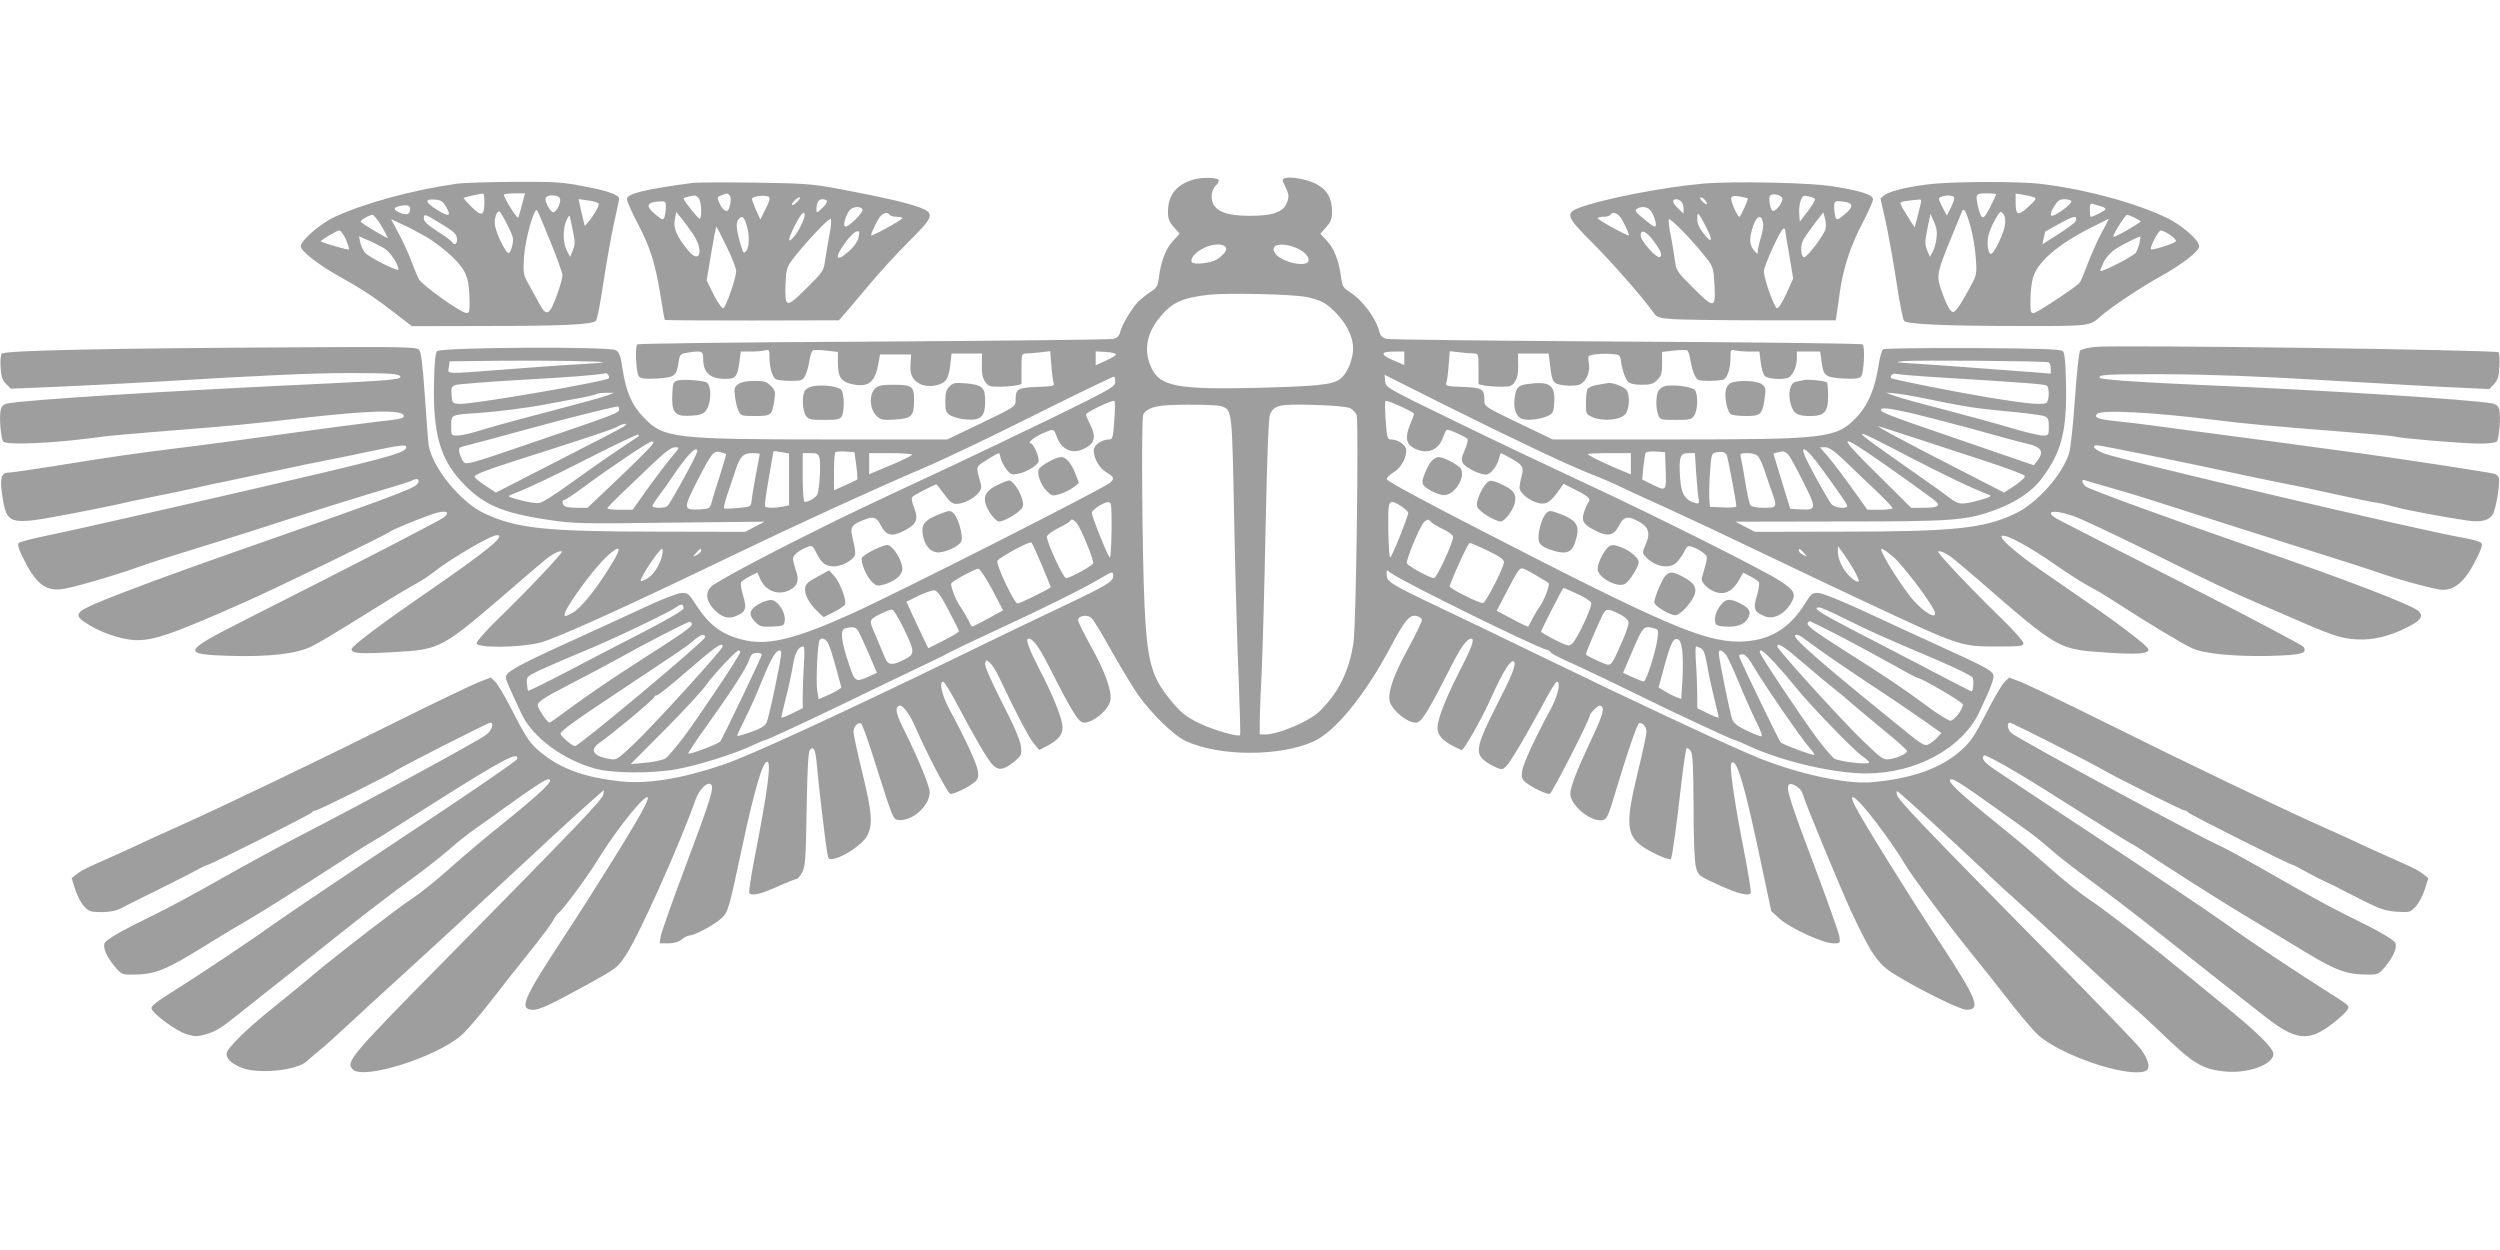 <?xml version="1.0" standalone="no"?>
<!DOCTYPE svg PUBLIC "-//W3C//DTD SVG 20010904//EN"
 "http://www.w3.org/TR/2001/REC-SVG-20010904/DTD/svg10.dtd">
<svg version="1.0" xmlns="http://www.w3.org/2000/svg"
 width="1280pt" height="640pt" viewBox="0 0 1280 640"
 preserveAspectRatio="xMidYMid meet">
<g transform="translate(0,640) scale(0.1,-0.1)"
fill="#9e9e9e" stroke="none">
<path d="M6108 5480 c-86 -26 -128 -80 -128 -164 0 -36 6 -52 30 -79 l30 -34
-34 -36 c-37 -40 -61 -102 -72 -185 -6 -47 -11 -56 -43 -76 -20 -13 -48 -36
-64 -51 -32 -33 -83 -118 -92 -156 -4 -18 -16 -29 -33 -34 -15 -4 -568 -10
-1229 -14 -661 -3 -1205 -10 -1210 -14 -13 -13 -6 -146 8 -164 11 -12 29 -14
93 -11 90 5 100 13 110 82 6 41 9 44 44 50 75 12 82 9 82 -29 0 -73 35 -105
115 -105 52 0 60 11 71 88 l7 52 51 0 c28 0 61 3 74 6 20 6 22 3 22 -39 0 -50
14 -97 33 -109 7 -4 40 -8 74 -8 58 0 63 2 76 28 8 15 17 48 21 74 4 26 12 50
17 54 6 3 37 3 70 -1 l59 -7 0 -58 c0 -73 18 -97 82 -109 77 -14 110 15 126
111 l8 43 79 0 80 0 -3 -47 c-4 -57 9 -83 49 -104 37 -19 102 -11 129 16 11
11 21 41 25 79 l7 61 78 0 78 0 -1 -58 c-1 -41 3 -66 16 -85 15 -24 24 -27 71
-27 29 0 68 3 85 6 l31 7 0 78 c0 75 1 79 23 79 12 0 45 3 73 6 l51 6 6 -73
c3 -41 8 -81 12 -90 6 -15 -5 -17 -85 -20 -100 -4 -110 -10 -110 -67 0 -33 0
-34 -175 -118 l-175 -84 -603 0 c-793 0 -848 7 -947 108 -65 66 -95 136 -113
256 -9 62 -16 81 -33 93 -31 20 -896 15 -916 -5 -9 -9 -14 -58 -16 -168 -5
-249 31 -380 137 -496 111 -121 205 -163 451 -200 126 -19 168 -20 620 -14
l485 5 -50 -26 -50 -26 -440 1 c-581 0 -730 16 -894 93 -122 56 -268 236 -286
349 -3 19 -12 134 -20 255 -12 169 -19 223 -30 235 -14 13 -84 15 -578 12
-1006 -5 -1547 -16 -1558 -33 -6 -8 -8 -40 -6 -72 3 -45 9 -63 28 -83 l25 -24
244 10 c135 6 355 17 490 25 549 33 805 45 1005 45 204 0 255 -4 255 -20 0
-13 -70 -19 -406 -35 -778 -36 -1514 -82 -1607 -101 -18 -4 -29 -14 -33 -30
-9 -36 0 -152 13 -165 15 -15 166 -12 348 6 83 9 157 18 165 20 8 2 161 16
340 30 343 27 400 33 680 65 345 39 507 43 517 13 5 -15 -14 -19 -142 -33 -55
-6 -260 -33 -455 -60 -195 -27 -446 -61 -556 -74 -233 -29 -338 -44 -635 -92
-119 -19 -225 -34 -237 -34 -35 0 -44 -30 -31 -112 24 -158 29 -160 359 -97
85 16 182 36 215 43 33 8 130 29 215 46 85 17 182 37 215 45 33 8 94 21 135
29 41 9 158 33 260 55 102 22 221 47 265 55 44 8 145 29 224 46 154 32 181 35
181 20 0 -24 -72 -46 -425 -130 -418 -99 -1251 -289 -1404 -320 -79 -16 -149
-34 -155 -40 -7 -7 -2 -28 18 -68 66 -137 115 -178 199 -169 54 6 261 66 402
116 44 16 150 50 235 76 85 26 229 71 320 100 362 117 567 181 740 232 47 14
93 29 103 34 27 15 41 0 21 -22 -21 -23 -175 -80 -944 -349 -267 -93 -587
-211 -695 -258 -113 -48 -119 -63 -42 -110 64 -39 144 -67 212 -77 101 -13
192 16 590 193 161 71 715 340 740 359 13 10 131 60 212 88 69 25 104 18 67
-13 -19 -16 -400 -213 -1033 -533 -307 -156 -312 -169 -68 -177 204 -6 343 10
422 48 33 16 143 82 245 146 102 64 220 136 263 160 42 23 92 54 110 69 85 69
299 195 332 195 48 0 -54 -83 -355 -290 -242 -167 -390 -278 -390 -294 0 -22
44 -25 212 -15 247 14 243 12 617 334 70 61 143 123 162 138 35 30 78 51 86
43 6 -6 -182 -205 -323 -341 -63 -61 -114 -119 -114 -128 0 -26 218 -24 326 3
84 22 429 178 989 448 343 165 699 328 990 453 94 40 347 161 562 269 216 108
395 194 398 192 3 -3 5 -16 5 -29 0 -22 -31 -40 -307 -175 -170 -82 -409 -197
-533 -255 -449 -209 -528 -247 -700 -333 -267 -132 -502 -259 -527 -282 -32
-30 -29 -70 7 -112 39 -44 77 -58 116 -41 53 22 59 38 39 104 -10 32 -14 64
-11 70 4 6 25 20 46 31 l38 19 12 -28 c27 -67 95 -93 155 -61 39 21 48 49 30
99 -8 24 -15 51 -15 61 0 18 32 43 75 60 23 9 27 6 46 -33 28 -53 45 -66 89
-67 39 0 97 31 107 57 4 9 0 43 -9 76 -17 67 -12 78 49 103 53 23 71 18 93
-26 27 -53 56 -60 118 -28 65 33 76 58 52 119 -13 36 -15 51 -6 57 12 11 113
62 120 62 2 0 20 -22 40 -50 27 -38 42 -50 62 -50 36 0 91 27 114 57 17 22 18
27 4 74 -12 39 -12 54 -4 64 10 12 96 65 105 65 2 0 6 -12 9 -28 4 -15 17 -40
30 -56 19 -25 27 -28 57 -22 41 7 97 40 106 62 7 18 -25 94 -40 94 -20 0 20
34 61 51 57 25 58 24 71 -13 27 -77 89 -99 157 -57 41 25 45 59 14 119 -11 22
-20 43 -20 48 0 11 138 77 146 69 4 -3 3 -49 -1 -102 -6 -85 -9 -95 -26 -95
-39 0 -79 -29 -79 -56 0 -42 29 -92 66 -113 39 -23 41 -32 17 -53 -38 -32
-1078 -559 -1318 -668 -280 -127 -423 -164 -541 -140 -124 25 -192 75 -268
195 -29 45 -35 50 -66 49 -20 -1 -97 -30 -180 -69 -80 -37 -257 -119 -394
-181 -264 -120 -326 -154 -326 -181 0 -15 14 -47 82 -191 57 -119 212 -233
378 -278 88 -24 293 -25 416 -2 105 19 291 77 381 119 34 16 65 29 68 29 9 0
216 96 400 185 170 82 285 138 445 214 47 22 92 45 100 50 8 5 114 56 235 112
255 118 456 218 536 266 66 39 69 39 69 14 0 -28 -32 -48 -260 -156 -113 -53
-356 -170 -540 -260 -601 -292 -1064 -505 -1194 -549 -218 -74 -393 -102 -534
-86 -179 20 -297 63 -396 142 -61 48 -77 71 -156 225 -34 66 -72 131 -84 142
l-23 22 -58 -22 c-32 -12 -221 -103 -419 -201 -407 -203 -914 -446 -1116 -536
-74 -33 -184 -83 -245 -112 -60 -28 -141 -64 -180 -81 -38 -16 -83 -39 -99
-52 l-29 -23 18 -58 c10 -31 30 -70 46 -87 24 -26 33 -29 89 -29 41 0 73 6 98
19 20 11 111 56 202 101 91 45 181 91 200 102 19 11 36 19 38 18 6 -4 537 262
540 271 2 5 10 9 17 9 14 0 395 190 418 208 20 15 466 242 477 242 22 0 8 -41
-22 -63 -48 -35 -594 -332 -963 -522 -104 -54 -284 -152 -400 -218 -116 -66
-264 -146 -330 -178 -177 -86 -254 -131 -260 -149 -8 -25 11 -68 51 -117 33
-40 39 -43 83 -43 127 0 172 18 401 160 69 43 159 97 200 120 41 24 121 73
177 109 56 36 124 79 150 95 26 17 100 64 163 105 63 41 131 84 151 95 38 22
97 59 311 195 351 222 435 267 426 225 -2 -9 -250 -179 -553 -379 -302 -200
-608 -406 -680 -457 -127 -91 -375 -257 -554 -370 -68 -43 -89 -61 -85 -73 12
-30 128 -115 179 -130 43 -13 55 -13 100 0 54 16 70 25 201 130 48 39 131 104
183 145 53 42 173 137 266 211 163 130 275 216 450 344 44 33 111 86 150 120
38 34 97 80 130 103 33 23 101 71 150 107 140 101 207 145 222 145 37 0 -30
-64 -257 -247 -69 -55 -179 -148 -245 -207 -66 -59 -151 -128 -190 -153 -84
-56 -384 -287 -510 -393 -49 -42 -137 -114 -195 -160 -148 -118 -250 -219
-250 -245 0 -27 23 -49 75 -71 81 -35 284 -16 335 32 8 8 36 31 61 52 26 20
93 81 150 134 57 53 187 173 289 265 101 92 228 209 281 258 53 50 145 135
205 190 60 55 145 134 189 175 82 78 282 259 324 295 l23 20 -3 -23 c-4 -25
-136 -163 -789 -826 -511 -518 -532 -543 -493 -582 55 -54 429 64 556 176 27
24 94 102 150 174 55 72 148 189 205 260 57 71 109 141 115 155 7 14 19 32 29
39 22 16 144 181 197 267 132 214 316 422 240 273 -39 -79 -241 -404 -421
-679 -202 -308 -223 -359 -147 -359 33 0 90 27 292 138 132 73 139 78 181 141
69 105 274 562 357 796 19 54 62 96 80 78 16 -16 -4 -80 -133 -423 -65 -173
-121 -332 -125 -353 l-6 -37 44 0 c28 0 53 7 69 20 14 11 31 20 39 20 28 0
137 60 169 92 31 33 35 47 102 362 65 302 105 436 128 436 22 0 3 -146 -63
-484 -19 -98 -32 -183 -29 -188 11 -17 57 -7 143 32 49 22 94 40 100 40 6 0
18 15 28 33 16 28 19 69 23 324 4 220 8 295 18 305 20 20 28 -2 36 -95 7 -83
41 -374 52 -436 5 -30 8 -33 33 -28 54 11 145 73 169 115 32 58 28 116 -23
326 -25 102 -45 196 -45 209 0 27 23 52 39 42 6 -3 36 -86 66 -183 97 -305 97
-307 123 -310 70 -10 162 71 162 143 0 29 -60 175 -126 307 -45 89 -53 121
-33 134 18 11 55 -37 89 -116 55 -127 160 -328 175 -334 15 -5 97 34 128 62
14 13 18 26 14 54 -5 36 -66 169 -147 318 -37 69 -53 140 -31 140 5 0 34 -46
64 -102 93 -176 159 -290 186 -320 32 -36 59 -32 116 14 35 30 37 34 32 77 -3
30 -35 105 -98 227 -61 121 -90 188 -85 199 6 17 7 17 25 1 11 -10 31 -41 44
-69 94 -198 153 -309 178 -341 l30 -36 37 19 c59 31 82 58 82 96 0 44 -46 160
-121 304 -53 103 -70 151 -53 151 25 0 55 -42 123 -178 103 -202 135 -252 161
-252 48 0 127 66 135 114 9 47 -27 148 -100 278 -36 65 -65 124 -65 132 0 25
49 32 70 10 11 -11 58 -89 105 -174 48 -85 108 -183 133 -219 71 -99 184 -209
245 -236 172 -79 481 -79 653 -1 112 51 265 240 395 486 72 135 97 165 132
156 15 -3 27 -13 27 -21 0 -9 -31 -73 -69 -143 -75 -136 -106 -225 -96 -271
10 -46 88 -111 135 -111 26 0 58 50 161 252 68 136 98 178 123 178 17 0 0 -48
-53 -151 -75 -144 -121 -260 -121 -304 0 -38 23 -65 82 -96 21 -10 39 -19 42
-19 12 0 104 162 153 272 59 132 100 195 114 181 14 -14 -8 -69 -96 -240 -87
-172 -100 -221 -66 -257 12 -13 40 -31 62 -41 37 -17 40 -17 59 0 22 20 107
164 195 328 31 59 61 107 66 107 22 0 6 -71 -31 -140 -81 -149 -142 -282 -147
-318 -4 -28 0 -41 14 -54 30 -27 113 -67 128 -62 13 5 205 381 205 401 0 5 11
20 25 33 18 17 28 21 36 13 15 -15 0 -58 -69 -203 -60 -128 -92 -212 -92 -244
0 -55 92 -136 154 -136 32 0 38 11 81 157 58 193 106 332 116 339 16 9 39 -16
39 -43 0 -13 -20 -107 -45 -209 -64 -263 -59 -323 32 -383 48 -32 130 -67 138
-59 6 6 29 168 54 392 11 92 23 171 26 175 4 3 13 -3 21 -13 11 -16 14 -73 15
-285 0 -169 5 -282 12 -310 12 -44 13 -45 117 -92 100 -46 153 -59 164 -41 3
5 -14 110 -38 233 -41 206 -66 378 -64 422 1 10 6 16 12 14 25 -8 62 -139 127
-442 l68 -320 44 -40 c52 -47 222 -125 274 -125 35 0 36 0 30 38 -4 20 -60
179 -125 352 -128 339 -149 407 -133 423 12 12 60 -16 68 -41 22 -70 199 -496
255 -617 98 -209 134 -262 217 -313 126 -78 337 -182 369 -182 76 0 56 51
-131 337 -165 250 -396 623 -437 702 -55 108 27 32 151 -141 41 -56 86 -124
100 -149 29 -53 227 -318 353 -473 45 -55 127 -159 183 -231 55 -71 121 -149
146 -172 115 -106 459 -222 551 -187 29 11 18 59 -26 116 -23 29 -229 243
-457 474 -645 654 -786 801 -789 826 -4 20 -2 21 14 8 31 -25 272 -246 414
-380 74 -71 163 -152 197 -182 33 -29 171 -155 305 -280 135 -125 262 -241
284 -258 21 -17 82 -73 134 -123 170 -164 213 -191 333 -203 116 -12 247 36
247 90 0 28 -77 105 -225 226 -55 45 -156 128 -225 184 -185 152 -404 321
-495 382 -44 29 -134 101 -200 160 -66 59 -176 152 -245 207 -227 183 -294
247 -257 247 15 0 79 -42 222 -145 50 -36 117 -84 150 -107 33 -23 92 -69 130
-103 39 -34 106 -87 150 -120 185 -136 278 -208 445 -340 97 -77 225 -178 284
-225 60 -47 156 -122 213 -167 165 -131 231 -140 354 -45 34 26 68 57 76 69
15 22 13 24 -76 80 -179 113 -429 279 -556 371 -72 51 -348 237 -615 413 -267
176 -513 339 -547 362 -63 42 -81 63 -65 79 8 8 186 -94 367 -210 44 -28 105
-66 135 -85 30 -19 98 -61 150 -94 52 -33 100 -62 105 -64 6 -2 64 -39 130
-83 66 -43 136 -88 155 -100 150 -95 218 -138 305 -190 55 -33 156 -94 225
-136 231 -142 275 -160 401 -160 44 0 50 3 83 43 40 49 59 92 51 117 -6 18
-85 64 -250 144 -61 29 -218 115 -350 191 -132 76 -267 150 -300 165 -129 58
-1035 548 -1067 577 -20 18 -24 53 -8 53 11 0 415 -205 475 -240 64 -38 409
-210 421 -210 7 0 14 -4 16 -9 3 -8 527 -271 538 -270 3 1 34 -16 70 -36 36
-20 85 -45 110 -56 25 -11 54 -25 65 -32 11 -6 65 -33 120 -61 82 -41 112 -50
167 -54 65 -4 69 -3 96 26 16 17 37 57 47 88 l18 58 -29 23 c-16 13 -60 36
-99 52 -38 17 -119 53 -180 81 -60 29 -171 79 -245 112 -202 90 -709 333
-1116 536 -198 98 -387 189 -419 201 l-58 22 -24 -23 c-13 -12 -55 -84 -93
-159 -57 -112 -79 -145 -125 -187 -103 -95 -255 -149 -463 -167 -125 -11 -366
40 -572 122 -134 53 -639 289 -1110 518 -184 89 -427 207 -540 260 -238 113
-260 127 -260 161 l0 25 28 -19 c71 -49 730 -373 789 -388 13 -4 23 -10 23
-14 0 -4 33 -22 73 -40 119 -54 316 -149 407 -194 111 -56 454 -216 464 -216
4 0 35 -13 69 -29 170 -79 436 -141 602 -141 253 0 489 127 578 312 60 126 79
177 73 193 -8 22 -52 46 -251 136 -99 45 -277 127 -395 182 -131 61 -229 100
-250 101 -31 1 -37 -4 -65 -49 -83 -137 -192 -200 -345 -200 -180 1 -393 93
-1322 572 -291 149 -478 251 -478 259 0 8 15 24 34 35 37 21 66 71 66 113 0
27 -40 56 -79 56 -17 0 -20 10 -26 95 -4 53 -5 99 -1 102 7 7 146 -57 146 -66
0 -3 -10 -29 -21 -57 -26 -63 -20 -98 21 -119 68 -35 127 -11 151 62 6 18 14
33 19 33 15 0 98 -38 104 -48 3 -5 -3 -31 -14 -56 -17 -36 -19 -50 -10 -67 13
-23 83 -58 117 -59 24 0 58 41 68 83 4 15 8 27 10 27 1 0 23 -11 48 -25 64
-36 70 -46 58 -92 -6 -21 -11 -48 -11 -60 0 -28 57 -72 103 -80 38 -6 57 8
102 71 l20 29 62 -31 c67 -34 80 -47 65 -65 -5 -7 -15 -29 -22 -50 -15 -46 -2
-65 67 -98 58 -28 87 -20 113 31 24 47 46 51 105 17 48 -27 56 -60 29 -119
-16 -37 -16 -39 2 -59 47 -52 126 -65 161 -26 11 12 28 36 37 54 15 29 18 31
43 22 16 -5 39 -18 53 -29 26 -20 26 -17 -7 -130 -6 -24 42 -67 84 -75 43 -8
77 13 108 67 l20 36 37 -19 c20 -10 40 -24 44 -30 3 -6 -1 -38 -11 -70 -20
-66 -14 -82 40 -104 47 -20 108 13 141 78 20 37 6 59 -64 104 -90 58 -647 337
-994 498 -174 81 -476 224 -670 319 -350 170 -353 172 -356 204 l-3 33 291
-146 c365 -182 637 -311 760 -360 52 -20 112 -46 133 -56 21 -11 132 -62 245
-113 114 -52 340 -158 502 -236 162 -78 396 -189 520 -247 505 -236 495 -233
693 -233 113 0 127 2 127 17 0 9 -51 67 -114 128 -141 136 -329 335 -323 341
8 8 51 -13 86 -43 19 -15 68 -57 110 -93 425 -369 417 -364 664 -381 163 -11
217 -7 217 16 0 15 -139 122 -330 253 -58 40 -157 108 -220 152 -137 95 -223
172 -198 177 24 6 138 -56 268 -146 63 -44 142 -95 175 -112 33 -17 98 -56
145 -87 151 -98 336 -210 384 -231 62 -29 227 -44 409 -39 155 5 181 13 161
46 -6 9 -280 154 -610 322 -330 168 -618 315 -642 328 -81 43 -36 57 71 21 34
-11 208 -93 387 -181 335 -166 404 -199 575 -273 55 -23 156 -67 225 -97 162
-70 209 -83 300 -82 77 1 166 28 251 76 46 26 56 46 32 69 -31 31 -379 164
-858 329 -379 131 -824 293 -844 308 -23 17 -27 41 -6 33 15 -5 91 -27 185
-54 47 -13 191 -58 320 -100 129 -42 393 -125 585 -186 193 -61 375 -119 405
-130 113 -40 303 -91 337 -91 68 0 120 50 179 172 21 43 25 61 17 69 -7 7 -49
18 -94 26 -216 37 -1758 400 -1839 432 -46 19 -65 41 -33 41 20 0 499 -97 762
-155 90 -19 187 -39 215 -44 28 -5 132 -27 231 -49 99 -22 200 -43 225 -46 25
-4 65 -14 90 -21 42 -13 264 -55 372 -70 71 -11 115 1 132 33 17 33 38 165 30
186 -3 8 -13 18 -22 20 -23 7 -498 80 -687 105 -82 11 -303 41 -490 66 -187
25 -421 56 -520 69 -99 14 -212 27 -251 31 -81 8 -105 18 -87 36 22 22 276 9
603 -31 167 -21 258 -29 650 -60 140 -11 262 -22 270 -25 29 -9 338 -35 425
-36 51 -1 92 4 98 10 13 13 22 129 13 165 -4 16 -15 26 -33 30 -98 20 -892 70
-1518 96 -275 12 -485 26 -493 35 -17 17 41 20 331 19 228 -1 474 -10 842 -32
286 -17 588 -34 670 -37 l150 -7 25 26 c19 21 25 39 27 89 2 34 0 67 -4 73 -9
13 -1957 39 -2065 28 -37 -4 -72 -12 -78 -19 -6 -7 -17 -115 -26 -241 -8 -126
-22 -252 -29 -280 -32 -111 -165 -262 -280 -315 -159 -75 -313 -91 -890 -91
l-440 -1 -50 26 -50 26 530 1 c573 0 647 5 783 53 118 41 206 99 258 170 100
134 127 243 122 481 -2 110 -7 159 -16 168 -10 10 -110 14 -460 16 -246 1
-453 -2 -460 -6 -7 -5 -17 -40 -23 -78 -18 -123 -55 -211 -118 -275 -100 -103
-155 -109 -948 -109 l-603 0 -175 84 c-175 84 -175 85 -175 118 0 57 -10 63
-110 67 -80 3 -91 5 -85 20 4 9 9 49 12 90 l6 73 51 -6 c28 -3 61 -6 74 -6 21
0 22 -4 22 -79 l0 -78 31 -7 c17 -3 56 -6 85 -6 47 0 56 3 71 27 13 19 17 44
16 85 l-1 58 78 0 79 0 7 -57 c11 -93 15 -99 74 -106 28 -3 62 -2 75 3 35 13
58 63 50 110 -6 38 -6 39 27 45 18 3 56 5 83 3 45 -3 50 -6 53 -28 6 -50 23
-99 38 -115 10 -10 34 -15 70 -15 45 0 59 4 79 25 21 20 25 34 25 84 l0 59 59
7 c33 4 64 4 70 1 5 -4 13 -28 17 -54 4 -26 13 -59 21 -74 13 -26 18 -28 76
-28 34 0 67 4 74 8 19 12 33 59 33 109 0 42 2 45 23 39 12 -3 45 -6 73 -6 l52
0 7 -55 c3 -30 13 -62 21 -70 16 -15 88 -21 119 -9 23 9 45 57 45 99 l0 35 60
0 59 0 7 -50 c10 -75 19 -82 110 -88 64 -3 82 -1 93 11 14 18 21 151 8 164 -5
4 -549 11 -1210 14 -661 4 -1214 10 -1230 14 -18 5 -29 16 -34 34 -17 71 -85
163 -154 207 -32 20 -37 29 -43 76 -11 83 -35 145 -72 185 l-34 36 30 34 c24
27 30 43 30 81 0 68 -26 112 -83 141 -47 24 -132 39 -161 28 -12 -5 -11 -12 6
-46 17 -34 18 -46 9 -74 -17 -52 -71 -72 -191 -72 -112 0 -171 20 -190 65 -13
30 -5 73 16 91 8 6 14 18 14 25 0 16 -85 18 -132 4z m162 -340 c18 -12 7 -34
-33 -64 -34 -25 -137 -36 -137 -13 0 51 123 107 170 77z m353 -4 c47 -17 77
-43 77 -68 0 -41 -141 -12 -172 36 -27 40 23 57 95 32z m62 -256 c76 -15 105
-30 156 -83 61 -62 93 -137 86 -199 -8 -61 -34 -116 -68 -140 -37 -28 -121
-36 -433 -44 -391 -9 -484 8 -528 97 -43 86 -31 174 35 258 65 82 117 106 257
122 98 10 419 3 495 -11z m-971 -295 c-1 -5 -25 -20 -53 -32 l-51 -23 0 36 0
35 53 -3 c28 -2 51 -7 51 -13z m1476 -19 l0 -35 -37 16 c-89 36 -92 53 -12 53
l49 0 0 -34z m-4102 -21 c2 -2 -52 -6 -120 -10 -68 -3 -235 -15 -373 -26 -326
-25 -303 -26 -297 11 l4 30 257 3 c233 2 521 -2 529 -8z m7400 0 c6 -3 12 -16
12 -31 l0 -27 -87 7 c-49 3 -169 13 -268 20 -99 8 -243 18 -320 23 -122 7
-132 9 -80 14 61 6 720 1 743 -6z m-7373 -66 c4 -6 5 -13 2 -16 -18 -17 -708
-136 -766 -131 -35 3 -36 5 -39 46 -3 36 0 43 20 51 13 4 163 16 333 26 256
14 383 24 437 34 4 0 10 -4 13 -10z m6858 -14 c392 -24 494 -32 506 -39 13 -8
14 -65 2 -85 -11 -17 -86 -11 -306 25 -168 28 -485 91 -492 98 -10 9 9 27 23
22 8 -3 128 -13 267 -21z m-6868 -91 c-21 -8 -159 -46 -305 -84 -147 -38 -302
-81 -346 -95 -43 -14 -93 -25 -111 -25 -33 0 -33 0 -33 49 0 59 -3 57 135 66
102 7 264 28 345 44 25 5 90 17 145 27 55 9 107 21 115 25 8 5 33 8 55 8 l40
0 -40 -15z m6745 -13 c208 -43 258 -51 425 -67 94 -8 180 -20 193 -25 18 -7
22 -16 22 -54 0 -44 -1 -45 -32 -45 -17 0 -91 18 -162 39 -72 22 -228 64 -346
95 -118 30 -233 62 -255 71 l-40 15 45 -4 c25 -2 92 -13 150 -25z m-3596 -41
c55 -20 54 -13 65 -585 6 -291 16 -657 23 -812 6 -155 10 -285 7 -287 -10 -10
-132 25 -202 58 -78 36 -109 62 -174 147 -79 103 -101 190 -113 459 -12 254
-17 949 -7 976 9 24 44 41 97 47 76 8 280 6 304 -3z m659 -10 c15 -8 30 -24
33 -36 11 -43 -3 -1085 -16 -1164 -23 -149 -78 -259 -175 -353 -52 -50 -208
-117 -275 -117 l-30 0 0 68 c0 37 5 153 10 257 5 105 14 438 20 740 8 381 15
558 23 575 22 46 48 52 222 47 101 -3 170 -9 188 -17z m-3743 -5 c0 -19 -10
-23 -426 -165 -341 -117 -358 -122 -371 -104 -17 23 -28 63 -20 71 3 3 30 11
59 18 29 7 154 41 278 75 182 50 435 114 473 119 4 1 7 -6 7 -14z m6611 -19
c59 -14 191 -48 295 -76 235 -65 249 -69 304 -82 73 -17 87 -40 51 -87 l-18
-23 -364 125 c-385 132 -419 145 -419 159 0 13 39 9 151 -16z m-6586 -69 c-11
-8 -163 -87 -338 -176 l-318 -163 -55 36 c-30 20 -54 40 -54 45 0 11 50 31
202 80 395 126 506 163 528 176 33 19 62 20 35 2z m6596 -55 c85 -28 248 -81
363 -119 115 -37 211 -73 213 -80 3 -7 -21 -28 -51 -49 l-55 -36 -273 140
c-267 137 -399 209 -367 199 9 -3 85 -28 170 -55z m-6522 4 c-2 -1 -53 -36
-113 -76 -60 -40 -166 -115 -237 -166 -71 -52 -141 -97 -157 -99 -15 -3 -58 3
-97 14 -69 19 -70 19 -41 31 81 31 189 82 403 191 130 66 238 117 241 114 3
-3 3 -7 1 -9z m6502 -103 c191 -99 325 -163 414 -197 15 -6 4 -12 -50 -27 -95
-25 -105 -24 -156 14 -24 19 -125 91 -224 160 -299 209 -298 214 16 50z
m-6435 56 c-8 -11 -85 -88 -171 -170 l-157 -149 -48 0 c-27 0 -55 3 -64 6 -17
7 -22 34 -7 34 5 0 46 27 91 60 138 103 343 240 357 240 12 0 12 -3 -1 -21z
m6231 -40 c89 -60 282 -198 332 -236 42 -32 29 -43 -54 -43 l-60 0 -162 161
c-201 197 -213 224 -56 118z m-6130 -21 c-24 -29 -79 -101 -121 -160 l-77
-108 -65 0 c-35 0 -64 3 -64 8 0 4 31 36 69 72 37 36 109 104 160 153 66 63
98 87 117 87 25 0 25 -1 -19 -52z m6012 -21 c42 -41 113 -109 159 -152 45 -43
82 -82 82 -87 0 -4 -29 -8 -64 -8 l-65 0 -77 108 c-42 59 -97 131 -121 160
l-45 52 27 0 c20 0 47 -19 104 -73z m-5879 52 c0 -16 -140 -272 -154 -281 -15
-11 -76 -10 -76 1 0 4 15 28 33 52 19 24 53 72 76 107 70 104 121 155 121 121z
m5725 -46 c56 -73 156 -213 162 -230 8 -20 -61 -16 -79 5 -19 21 -133 228
-142 260 -13 39 12 24 59 -35z m-5577 33 c1 -2 -13 -50 -31 -107 -19 -57 -38
-120 -43 -139 -9 -34 -12 -35 -59 -38 -88 -4 -88 1 -16 144 75 146 84 158 120
149 14 -4 27 -8 29 -9z m291 8 l31 -6 0 -133 0 -132 -31 -7 c-43 -8 -87 -8
-92 2 -3 4 6 68 19 142 13 74 23 136 24 138 0 4 16 2 49 -4z m375 -67 c5 -37
7 -69 5 -72 -3 -2 -31 -16 -62 -30 l-57 -25 0 93 c0 52 3 97 7 101 4 4 28 6
53 4 l45 -3 9 -68z m4144 -16 c4 -116 4 -117 -64 -84 l-56 28 6 64 c4 35 9 68
12 73 3 5 27 8 52 6 l47 -3 3 -84z m313 69 c6 -13 49 -241 49 -263 0 -4 -30
-7 -67 -5 l-68 3 -3 35 c-2 19 -1 81 3 137 6 94 9 102 28 106 34 7 49 3 58
-13z m313 4 c9 -8 44 -71 78 -140 71 -141 70 -146 -17 -142 l-49 3 -43 140
c-23 77 -43 141 -43 142 0 2 32 10 47 12 6 0 19 -6 27 -15z m-5264 2 c0 -2 -9
-51 -20 -107 -10 -57 -21 -117 -22 -134 -3 -29 -5 -30 -68 -36 -36 -3 -68 -4
-72 -2 -4 2 3 34 16 71 12 37 31 92 41 122 24 74 40 90 87 90 21 0 38 -2 38
-4z m306 -22 c7 -28 0 -159 -11 -185 -6 -16 -45 -39 -65 -39 -6 0 -10 52 -10
125 l0 125 40 0 c34 0 40 -3 46 -26z m474 18 c0 -4 -49 -29 -110 -54 l-110
-46 0 54 0 54 110 0 c61 0 110 -4 110 -8z m3680 -47 l0 -54 -79 33 c-91 40
-141 65 -141 71 0 3 50 5 110 5 l110 0 0 -55z m334 -42 c4 -54 9 -113 12 -131
5 -31 4 -33 -18 -27 -51 15 -71 48 -76 128 -7 107 0 127 42 127 l34 0 6 -97z
m318 80 c8 -10 23 -43 33 -73 10 -30 26 -79 37 -108 28 -80 27 -82 -41 -82
-35 0 -62 5 -68 13 -6 6 -18 60 -27 118 -9 58 -20 115 -23 127 -5 20 -1 22 34
22 26 0 45 -6 55 -17z m-3311 -295 c2 -92 -2 -212 -8 -222 -6 -8 -93 209 -93
229 0 14 61 54 83 54 14 1 17 -9 18 -61z m1484 40 c19 -13 35 -28 35 -33 0
-20 -87 -237 -93 -229 -6 10 -11 143 -9 227 2 66 12 70 67 35z m-1663 -85 c22
-26 90 -192 85 -207 -6 -14 -118 -76 -139 -76 -14 0 -98 182 -98 212 0 8 26
28 58 44 31 15 59 32 60 36 6 13 18 9 34 -9z m1816 4 c6 -7 34 -24 62 -37 27
-13 50 -30 50 -38 0 -30 -84 -212 -98 -212 -21 0 -133 62 -139 76 -5 15 63
181 85 207 18 20 26 21 40 4z m-1994 -220 c25 -60 46 -111 46 -113 0 -6 -158
-84 -170 -84 -17 0 -113 202 -103 219 12 19 166 102 174 93 4 -4 28 -56 53
-115z m2284 73 c62 -29 82 -44 82 -59 0 -25 -90 -202 -106 -208 -15 -6 -176
75 -172 86 34 91 95 221 103 221 6 0 48 -18 93 -40z m1874 -98 c16 -29 28 -56
25 -58 -11 -11 -59 30 -82 71 -14 23 -25 57 -25 75 l0 34 26 -35 c14 -19 39
-58 56 -87z m-6363 26 c-79 -129 -154 -221 -198 -246 -30 -17 -41 -20 -41 -10
0 32 150 239 219 301 70 63 77 47 20 -45z m261 48 c-11 -50 -47 -104 -81 -121
-16 -9 -29 -12 -29 -9 0 22 96 164 110 164 4 0 4 -15 0 -34z m200 24 c0 -5
-10 -15 -22 -21 -23 -12 -23 -12 -4 10 21 23 26 26 26 11z m5646 -11 c19 -22
19 -22 -3 -10 -13 6 -23 16 -23 21 0 15 5 12 26 -11z m462 -24 c45 -41 170
-204 201 -263 38 -71 -58 -17 -124 71 -75 99 -157 237 -141 237 8 0 36 -20 64
-45z m-4617 -165 l55 -105 -79 -43 c-43 -24 -80 -42 -82 -40 -1 2 -10 19 -20
38 -10 19 -27 49 -39 65 -22 30 -53 112 -45 119 18 19 127 76 139 74 8 -2 40
-50 71 -108z m2784 74 c33 -19 62 -37 64 -40 8 -7 -23 -89 -45 -119 -12 -16
-29 -46 -39 -65 -10 -19 -19 -37 -21 -39 -1 -1 -38 16 -82 40 l-79 42 45 86
c60 115 70 131 85 131 7 0 40 -16 72 -36z m209 -94 c37 -16 69 -37 73 -46 7
-18 -71 -186 -98 -210 -15 -14 -24 -12 -88 20 -39 20 -71 39 -71 41 0 8 111
225 115 225 2 0 33 -13 69 -30z m-3217 -85 c29 -55 53 -103 53 -107 0 -4 -35
-26 -78 -47 l-79 -40 -23 47 c-12 26 -38 79 -56 119 l-33 72 62 31 c34 16 71
29 82 27 14 -1 35 -32 72 -102z m-1357 10 c0 -8 -81 -56 -187 -111 -104 -53
-282 -146 -397 -206 -114 -60 -210 -107 -212 -105 -2 1 -5 19 -6 38 -3 33 -1
35 62 66 36 17 135 60 220 95 155 63 447 203 485 231 22 17 35 14 35 -8z
m5948 -54 c129 -64 191 -92 460 -206 101 -43 187 -85 192 -94 7 -14 3 -71 -6
-71 -2 0 -106 53 -231 119 -125 65 -303 158 -395 205 -155 81 -192 106 -153
106 8 0 68 -26 133 -59z m-4824 -43 c62 -126 62 -137 6 -165 -59 -31 -83 -29
-97 5 -6 15 -27 64 -46 109 -33 75 -34 82 -19 96 18 16 80 45 99 46 7 1 33
-41 57 -91z m3666 69 c28 -14 46 -30 48 -42 2 -12 -14 -59 -35 -105 -60 -134
-49 -125 -121 -94 -34 15 -62 30 -62 34 0 10 62 155 84 199 19 37 27 37 86 8z
m-4747 -52 c1 -14 -46 -47 -286 -200 -114 -73 -259 -172 -322 -219 -63 -47
-118 -86 -122 -86 -9 0 -48 56 -58 81 -9 23 16 40 175 122 80 41 183 96 230
122 139 78 364 194 373 192 5 -2 9 -7 10 -12z m5870 -58 c78 -41 199 -106 269
-145 70 -40 130 -72 134 -72 20 0 234 -125 234 -137 0 -25 -45 -83 -64 -83
-10 0 -67 35 -125 79 -124 91 -199 142 -411 276 -164 104 -203 133 -194 146 3
5 7 9 10 9 2 0 68 -33 147 -73z m-5023 29 c6 -8 31 -61 56 -118 l44 -103 -38
-17 c-74 -33 -74 -33 -109 72 -37 111 -42 166 -15 173 33 9 50 7 62 -7z m4079
7 c21 -5 23 -10 18 -48 -7 -63 -58 -225 -71 -224 -6 0 -32 10 -58 22 l-48 22
44 103 c59 137 61 140 115 125z m1081 -270 c113 -74 247 -165 298 -201 l92
-65 -20 -22 c-11 -12 -31 -28 -44 -35 -23 -12 -32 -6 -157 96 -389 315 -540
446 -528 460 8 10 25 2 82 -42 40 -30 164 -116 277 -191z m-5940 224 c0 -17
-645 -557 -666 -557 -14 0 -74 51 -74 63 1 15 64 61 355 254 292 194 291 193
328 225 35 30 57 36 57 15z m634 -39 c8 -18 25 -75 39 -126 l25 -93 -21 -14
c-12 -8 -39 -21 -59 -29 l-37 -16 -7 46 c-7 46 2 240 12 256 12 18 36 6 48
-24z m4369 -28 c4 -30 4 -99 1 -152 l-6 -97 -26 10 c-15 6 -41 19 -58 30 l-32
19 25 93 c35 129 49 159 70 155 13 -2 20 -17 26 -58z m-4913 20 c0 -15 -342
-391 -449 -494 -85 -81 -95 -88 -124 -83 -56 9 -87 25 -87 46 0 10 12 27 28
37 51 33 282 225 282 235 0 5 6 9 13 9 7 0 80 58 162 130 140 121 175 145 175
120z m5542 -92 c66 -57 137 -116 157 -131 20 -15 59 -48 86 -72 28 -24 102
-86 164 -137 63 -51 115 -98 115 -103 1 -13 -46 -35 -89 -42 -32 -5 -39 0
-141 98 -116 113 -434 464 -434 479 0 23 28 5 142 -92z m-5126 0 c-3 -50 -6
-121 -6 -157 l0 -67 -55 -27 c-30 -15 -55 -24 -55 -21 0 3 11 49 24 102 14 53
30 129 36 167 11 65 28 95 53 95 6 0 7 -35 3 -92z m4594 82 c13 -7 21 -30 30
-82 6 -40 23 -117 36 -170 13 -53 24 -99 24 -102 0 -3 -25 6 -55 21 l-55 27 0
67 c0 36 -3 107 -6 157 -4 51 -4 92 0 92 4 0 16 -4 26 -10z m-4920 -19 c0 -14
-210 -329 -291 -437 -38 -50 -79 -98 -92 -107 -13 -8 -58 -18 -100 -22 l-78
-7 179 180 c98 99 191 200 207 224 33 48 154 178 167 178 4 0 8 -4 8 -9z m210
-4 c0 -34 -63 -333 -75 -356 -9 -19 -32 -32 -80 -49 -37 -13 -69 -22 -70 -20
-2 2 15 39 37 83 23 44 63 133 89 199 45 111 71 156 91 156 4 0 8 -6 8 -13z
m4834 -6 c10 -10 39 -73 66 -139 27 -66 67 -156 89 -201 26 -50 36 -81 29 -81
-7 0 -41 13 -76 30 -45 21 -65 37 -73 57 -11 28 -69 314 -69 340 0 19 14 16
34 -6z m252 -44 c32 -35 82 -93 110 -128 71 -89 295 -320 338 -350 20 -13 36
-28 36 -33 0 -13 -152 4 -178 20 -12 8 -53 56 -91 107 -84 113 -291 425 -291
438 0 20 19 6 76 -54z m-5186 40 c0 -10 -199 -425 -212 -443 -10 -13 -157 -69
-164 -62 -2 3 44 72 103 154 119 166 196 286 208 324 4 14 12 28 18 32 15 9
47 6 47 -5z m5068 -43 c62 -107 261 -395 302 -439 13 -14 21 -27 19 -30 -6 -5
-159 52 -172 64 -8 8 -197 398 -210 434 -5 12 -1 17 14 17 13 0 29 -16 47 -46z"/>
<path d="M2335 5459 c-221 -32 -462 -97 -618 -168 -74 -33 -177 -122 -177
-152 0 -24 89 -94 198 -155 110 -60 185 -110 289 -191 l82 -63 388 1 c387 0
535 7 555 27 5 5 23 95 38 199 16 103 40 239 54 302 14 63 26 117 26 122 0 21
-57 42 -176 64 -115 23 -152 25 -364 24 -129 -1 -262 -5 -295 -10z m145 -91
c0 -74 -13 -79 -64 -29 -25 25 -44 46 -42 48 3 3 69 18 99 22 4 1 7 -18 7 -41z
m193 -15 c-8 -32 -17 -62 -20 -67 -5 -8 -73 100 -73 117 0 4 24 7 54 7 l54 0
-15 -57z m194 30 c7 -17 -15 -64 -32 -70 -15 -4 -48 55 -41 73 8 20 65 18 73
-3z m-584 -40 c30 -51 17 -56 -46 -17 -62 39 -65 57 -9 52 28 -2 40 -10 55
-35z m781 16 c6 -5 -6 -31 -29 -65 -22 -31 -40 -53 -42 -48 -1 5 -9 37 -17 72
l-14 63 46 -7 c26 -3 51 -10 56 -15z m-964 -28 c0 -28 -17 -35 -51 -21 -33 14
-37 26 -11 33 42 11 62 7 62 -12z m718 -168 c34 -83 62 -161 62 -173 0 -11
-11 -52 -25 -91 -41 -117 -57 -125 -98 -46 -15 28 -39 72 -53 97 -24 42 -26
51 -21 135 6 91 52 256 67 238 4 -4 34 -76 68 -160z m-219 83 c29 -56 32 -70
24 -102 -4 -21 -13 -39 -18 -40 -13 -4 -61 92 -70 138 -7 36 8 83 24 74 4 -3
22 -34 40 -70z m-646 -3 c19 -32 33 -59 32 -61 -3 -4 -136 75 -138 83 -2 8 43
34 60 35 7 0 27 -26 46 -57z m291 20 c82 -49 96 -62 96 -90 0 -24 -14 -31 -26
-12 -3 6 -37 31 -75 55 -47 30 -69 51 -69 64 0 26 3 26 74 -17z m689 -44 c12
-57 12 -72 0 -100 l-14 -34 -16 30 c-21 38 -22 110 -4 154 8 19 16 30 18 25 1
-5 9 -39 16 -75z m-748 -33 c38 -23 97 -68 131 -101 71 -69 86 -107 88 -220 1
-64 -1 -70 -19 -67 -33 6 -225 143 -240 172 -8 15 -26 58 -40 96 -14 38 -43
101 -65 141 l-38 71 56 -26 c32 -14 88 -44 127 -66z m-414 -12 c11 -26 18 -49
15 -51 -2 -2 -36 6 -75 18 -40 11 -71 22 -69 24 20 18 84 55 95 55 7 0 23 -21
34 -46z m197 -46 c30 -18 72 -82 72 -108 0 -13 -150 62 -171 86 -9 11 -20 34
-24 51 l-7 33 49 -21 c26 -11 63 -30 81 -41z"/>
<path d="M3550 5464 c-253 -34 -340 -55 -340 -84 0 -10 24 -65 54 -122 65
-124 90 -202 117 -367 11 -69 21 -127 23 -129 2 -2 203 -3 447 -3 l444 1 33
37 c18 21 74 88 125 148 50 61 140 158 199 217 130 129 136 146 56 176 -68 25
-191 53 -398 92 -155 29 -183 31 -445 35 -154 2 -296 1 -315 -1z m187 -66 c11
-14 -2 -78 -15 -78 -14 0 -28 15 -40 43 -11 25 -10 29 11 37 30 12 33 12 44
-2z m-157 -17 c12 -23 14 -101 2 -101 -8 0 -82 93 -82 103 0 5 25 12 57 16 7
0 17 -8 23 -18z m356 11 c9 -5 4 -23 -16 -61 l-27 -55 -22 48 c-11 27 -21 52
-21 57 0 14 68 23 86 11z m149 -22 c-10 -11 -23 -20 -28 -20 -6 0 -2 9 8 20
10 11 23 20 28 20 6 0 2 -9 -8 -20z m149 2 c3 -5 -8 -22 -24 -37 -28 -27 -30
-27 -30 -8 0 34 11 53 30 53 11 0 21 -4 24 -8z m-825 -34 c0 -18 -4 -41 -7
-51 -7 -15 -11 -14 -45 14 -55 45 -48 65 26 68 24 1 27 -2 26 -31z m1007 -10
c8 -12 -67 -88 -87 -88 -14 0 -4 45 17 78 15 24 58 30 70 10z m-870 -123 c59
-85 40 -162 -21 -89 -58 69 -79 116 -70 160 l7 39 25 -30 c13 -16 40 -52 59
-80z m574 95 c0 -21 -30 -83 -55 -112 -34 -40 -32 -14 6 60 28 56 49 78 49 52z
m435 0 c3 -5 19 -10 36 -10 16 0 29 -3 29 -7 0 -9 -160 -96 -160 -88 0 14 33
81 47 97 18 20 39 23 48 8z m-734 -47 c17 -52 17 -117 0 -137 -13 -16 -16 -13
-29 31 -22 77 -25 112 -12 128 19 23 27 18 41 -22z m425 -59 c-8 -44 -18 -102
-22 -130 -6 -49 -11 -57 -95 -140 -105 -104 -111 -103 -107 23 3 72 6 85 33
121 59 79 190 219 198 211 5 -4 2 -42 -7 -85z m-526 -56 c28 -56 50 -113 49
-127 -1 -38 -52 -184 -66 -189 -7 -2 -28 29 -49 69 l-36 73 23 138 c13 76 25
138 26 138 2 0 26 -46 53 -102z m675 43 c-3 -16 -24 -46 -46 -65 -69 -63 -81
-39 -21 42 32 44 58 65 70 56 2 -1 1 -16 -3 -33z"/>
<path d="M8721 5460 c-201 -17 -528 -81 -641 -126 -65 -26 -57 -48 68 -172
101 -101 257 -278 312 -355 24 -33 28 -35 105 -41 44 -3 250 -6 457 -6 l377 0
5 33 c3 17 10 68 16 112 17 120 55 238 116 353 30 57 54 112 54 122 0 23 -63
43 -207 66 -115 19 -505 27 -662 14z m402 -70 c14 -12 -23 -69 -45 -70 -13 0
-26 64 -15 78 10 12 43 8 60 -8z m-175 -5 c5 -5 -36 -95 -42 -95 -11 0 -47 83
-42 96 4 11 15 13 43 8 21 -4 40 -8 41 -9z m344 -3 c4 -4 -12 -32 -35 -62
l-42 -55 -3 41 c-2 22 2 53 8 68 9 24 14 27 38 21 15 -3 30 -9 34 -13z m-562
-7 c20 -24 6 -28 -15 -5 -10 11 -13 20 -8 20 6 0 16 -7 23 -15z m-122 -7 c7
-7 12 -23 12 -37 l0 -25 -30 29 c-29 27 -31 45 -6 45 6 0 17 -5 24 -12z m850
-4 c32 -9 27 -28 -15 -63 -34 -28 -38 -29 -45 -14 -3 10 -7 33 -7 51 -1 27 3
32 22 32 12 0 32 -3 45 -6z m-1004 -46 c19 -29 31 -78 20 -78 -10 1 -23 10
-74 53 -27 23 -31 30 -19 38 25 16 58 10 73 -13z m-161 -26 c14 -16 47 -83 47
-97 0 -8 -160 79 -160 88 0 4 13 7 29 7 17 0 33 5 36 10 9 15 30 12 48 -8z
m442 -54 c37 -70 31 -89 -10 -37 -25 31 -35 54 -35 79 0 40 5 35 45 -42z m612
-10 c-9 -33 -97 -150 -111 -145 -18 6 -19 66 0 95 9 15 35 51 58 81 l41 54 9
-31 c5 -17 6 -41 3 -54z m-603 -159 c26 -34 30 -49 34 -125 7 -125 -1 -126
-107 -20 -86 86 -89 90 -96 145 -4 31 -13 87 -21 126 -8 38 -12 75 -10 82 5
13 138 -125 200 -208z m282 195 c4 -15 0 -49 -10 -79 -9 -28 -16 -60 -16 -71
-1 -17 -2 -17 -20 5 -24 28 -25 62 -4 124 18 52 40 61 50 21z m114 -41 c0 -5
9 -62 21 -129 l20 -120 -35 -78 c-22 -48 -41 -76 -48 -74 -15 5 -66 150 -67
188 -1 27 87 220 101 220 4 0 8 -3 8 -7z m-674 -56 c37 -50 47 -74 33 -83 -16
-10 -99 83 -99 110 0 35 28 23 66 -27z"/>
<path d="M9900 5459 c-114 -11 -224 -36 -251 -58 l-21 -17 27 -120 c14 -65 39
-204 55 -308 15 -103 33 -193 39 -199 17 -17 206 -26 584 -26 369 -1 367 -1
422 49 45 42 209 151 307 205 109 60 198 129 198 154 0 31 -90 110 -169 147
-163 78 -430 149 -656 174 -104 11 -411 11 -535 -1z m320 -54 c0 -3 -14 -33
-31 -67 -33 -66 -44 -67 -60 -2 -16 71 -15 74 41 74 28 0 50 -2 50 -5z m193
-15 c16 -5 12 -12 -28 -49 -54 -49 -65 -45 -65 26 l0 42 38 -6 c20 -3 45 -9
55 -13z m-408 0 c3 -5 -4 -28 -16 -52 l-21 -42 -23 44 c-21 41 -22 46 -7 52
25 10 60 9 67 -2z m-172 -37 c-3 -16 -12 -48 -18 -73 l-12 -45 -36 57 c-20 31
-37 61 -37 67 0 9 17 12 93 19 14 2 16 -3 10 -25z m772 18 c5 -10 -40 -48 -82
-70 -30 -15 -31 1 -3 47 15 24 27 32 49 32 17 0 32 -4 36 -9z m151 -27 c13 -3
24 -10 24 -15 0 -7 -62 -39 -76 -39 -2 0 -4 16 -4 36 0 29 3 35 16 30 9 -3 27
-9 40 -12z m-667 -104 c12 -41 24 -113 27 -160 6 -82 5 -87 -26 -145 -53 -98
-80 -137 -93 -132 -15 4 -39 54 -62 124 -20 62 -15 85 52 248 25 61 50 121 55
134 12 33 22 19 47 -69z m176 7 c-7 -47 -56 -146 -71 -147 -16 0 -23 58 -12
100 5 19 21 55 35 79 24 42 27 43 40 25 10 -13 12 -32 8 -57z m-350 -65 c-2
-23 -11 -55 -19 -70 l-15 -27 -14 33 c-12 29 -12 44 1 110 l16 77 18 -40 c13
-28 17 -53 13 -83z m712 85 c-3 -7 -42 -36 -87 -65 l-83 -53 7 32 c3 18 7 33
9 34 1 1 36 21 77 43 69 38 89 41 77 9z m303 18 c17 -9 30 -17 30 -19 0 -3
-31 -22 -70 -45 -38 -22 -70 -37 -70 -33 0 16 61 112 71 112 5 0 23 -7 39 -15z
m-171 -79 c-22 -41 -53 -112 -70 -157 -17 -46 -35 -89 -41 -96 -18 -22 -213
-151 -233 -155 -18 -3 -20 3 -19 67 0 39 6 90 13 113 23 81 127 171 300 258
47 24 87 43 88 44 1 0 -16 -33 -38 -74z m351 -8 c19 -13 32 -27 31 -33 -2 -10
-121 -48 -128 -41 -8 8 38 96 50 96 8 0 29 -10 47 -22z m-155 -40 c-4 -18 -13
-41 -19 -51 -10 -17 -174 -102 -182 -94 -2 2 6 22 17 45 13 26 37 52 67 71 38
23 101 55 120 60 2 1 0 -13 -3 -31z"/>
<path d="M3470 4452 c-23 -7 -25 -13 -28 -71 -4 -88 12 -111 76 -110 79 2 95
10 111 57 14 47 8 107 -13 115 -26 10 -122 16 -146 9z"/>
<path d="M9235 4454 c-11 -3 -30 -7 -42 -9 -29 -7 -40 -62 -24 -116 14 -47 34
-59 100 -59 73 0 91 21 91 104 0 36 -3 67 -7 69 -13 8 -97 16 -118 11z"/>
<path d="M3781 4434 c-21 -15 -23 -23 -18 -63 3 -26 11 -59 18 -74 12 -26 16
-27 85 -27 83 0 87 3 99 82 6 42 4 50 -18 72 -22 22 -35 26 -84 26 -38 0 -67
-6 -82 -16z"/>
<path d="M8863 4440 c-12 -5 -24 -21 -27 -38 -8 -35 8 -112 26 -123 7 -5 43
-9 79 -9 75 0 83 8 95 98 6 44 4 51 -17 66 -25 17 -118 21 -156 6z"/>
<path d="M4861 4421 c-16 -16 -21 -33 -21 -76 0 -48 3 -57 26 -72 15 -9 52
-19 83 -21 74 -5 95 15 95 94 0 70 -13 83 -96 91 -58 5 -68 3 -87 -16z"/>
<path d="M7815 4433 c-42 -7 -52 -17 -60 -69 -8 -58 9 -102 42 -110 32 -8 93
0 129 17 26 13 29 20 32 71 5 89 -25 108 -143 91z"/>
<path d="M8182 4430 c-24 -3 -48 -13 -53 -21 -5 -8 -9 -40 -9 -72 0 -58 0 -58
37 -74 54 -22 140 -13 165 17 20 25 24 90 8 120 -9 17 -70 42 -95 39 -5 -1
-30 -5 -53 -9z"/>
<path d="M4165 4423 c-16 -2 -36 -12 -42 -21 -18 -22 -16 -103 3 -130 13 -20
24 -22 94 -22 68 0 81 3 90 19 14 27 13 114 -2 134 -14 18 -88 29 -143 20z"/>
<path d="M4480 4410 c-31 -31 -28 -103 6 -137 23 -23 31 -25 96 -21 86 5 98
17 98 100 0 71 -10 78 -109 78 -58 0 -75 -4 -91 -20z"/>
<path d="M8525 4423 c-11 -2 -26 -12 -32 -21 -15 -19 -17 -90 -3 -126 9 -25
13 -26 89 -26 71 0 82 2 95 22 19 27 21 108 4 131 -14 17 -114 30 -153 20z"/>
<path d="M5371 4037 c-24 -13 -47 -30 -52 -39 -12 -22 10 -83 41 -113 26 -25
30 -26 68 -14 22 6 52 22 68 34 l28 22 -18 48 c-21 54 -48 85 -74 85 -9 0 -37
-10 -61 -23z"/>
<path d="M7331 4041 c-10 -10 -26 -39 -36 -65 -15 -38 -15 -48 -5 -62 16 -18
55 -39 92 -48 55 -13 124 83 98 134 -10 18 -89 60 -114 60 -9 0 -24 -8 -35
-19z"/>
<path d="M5115 3921 c-58 -27 -79 -53 -71 -92 8 -39 51 -99 72 -99 22 0 86 35
108 59 17 18 18 26 8 60 -13 43 -48 91 -65 91 -7 0 -30 -9 -52 -19z"/>
<path d="M7601 3914 c-12 -15 -26 -44 -33 -65 -10 -34 -9 -42 8 -60 22 -24 86
-59 108 -59 19 0 62 56 71 92 11 45 -3 68 -58 94 -65 30 -71 30 -96 -2z"/>
<path d="M4814 3769 c-77 -29 -98 -53 -90 -103 9 -56 36 -90 73 -94 40 -4 119
33 126 59 8 29 -17 118 -39 139 -18 18 -21 18 -70 -1z"/>
<path d="M7914 3769 c-24 -27 -45 -114 -34 -143 6 -16 24 -29 56 -40 87 -29
115 -18 134 56 20 71 0 98 -99 133 -36 12 -41 12 -57 -6z"/>
<path d="M4472 3584 c-30 -15 -56 -33 -59 -40 -8 -22 24 -98 52 -124 23 -21
28 -22 64 -12 54 17 91 48 91 78 0 47 -50 124 -79 124 -9 -1 -40 -12 -69 -26z"/>
<path d="M8228 3593 c-25 -29 -48 -80 -48 -107 0 -42 100 -97 139 -76 23 12
71 88 71 112 0 20 -38 54 -82 73 -48 19 -61 19 -80 -2z"/>
<path d="M4185 3447 c-48 -26 -61 -37 -63 -60 -4 -31 22 -78 65 -119 l29 -28
53 26 c29 15 55 33 58 40 8 22 -27 114 -56 145 l-26 29 -60 -33z"/>
<path d="M8526 3451 c-18 -20 -56 -112 -56 -136 0 -17 79 -65 108 -65 12 0 36
18 57 42 63 75 61 111 -10 150 -59 33 -76 34 -99 9z"/>
<path d="M3885 3307 c-49 -28 -55 -54 -19 -91 25 -24 34 -27 88 -24 60 3 61 4
64 33 4 41 -35 99 -68 103 -14 1 -43 -8 -65 -21z"/>
<path d="M8811 3303 c-24 -29 -34 -62 -29 -90 2 -14 14 -19 52 -21 59 -4 99
11 116 43 17 32 8 51 -39 75 -53 27 -75 25 -100 -7z"/>
</g>
</svg>
